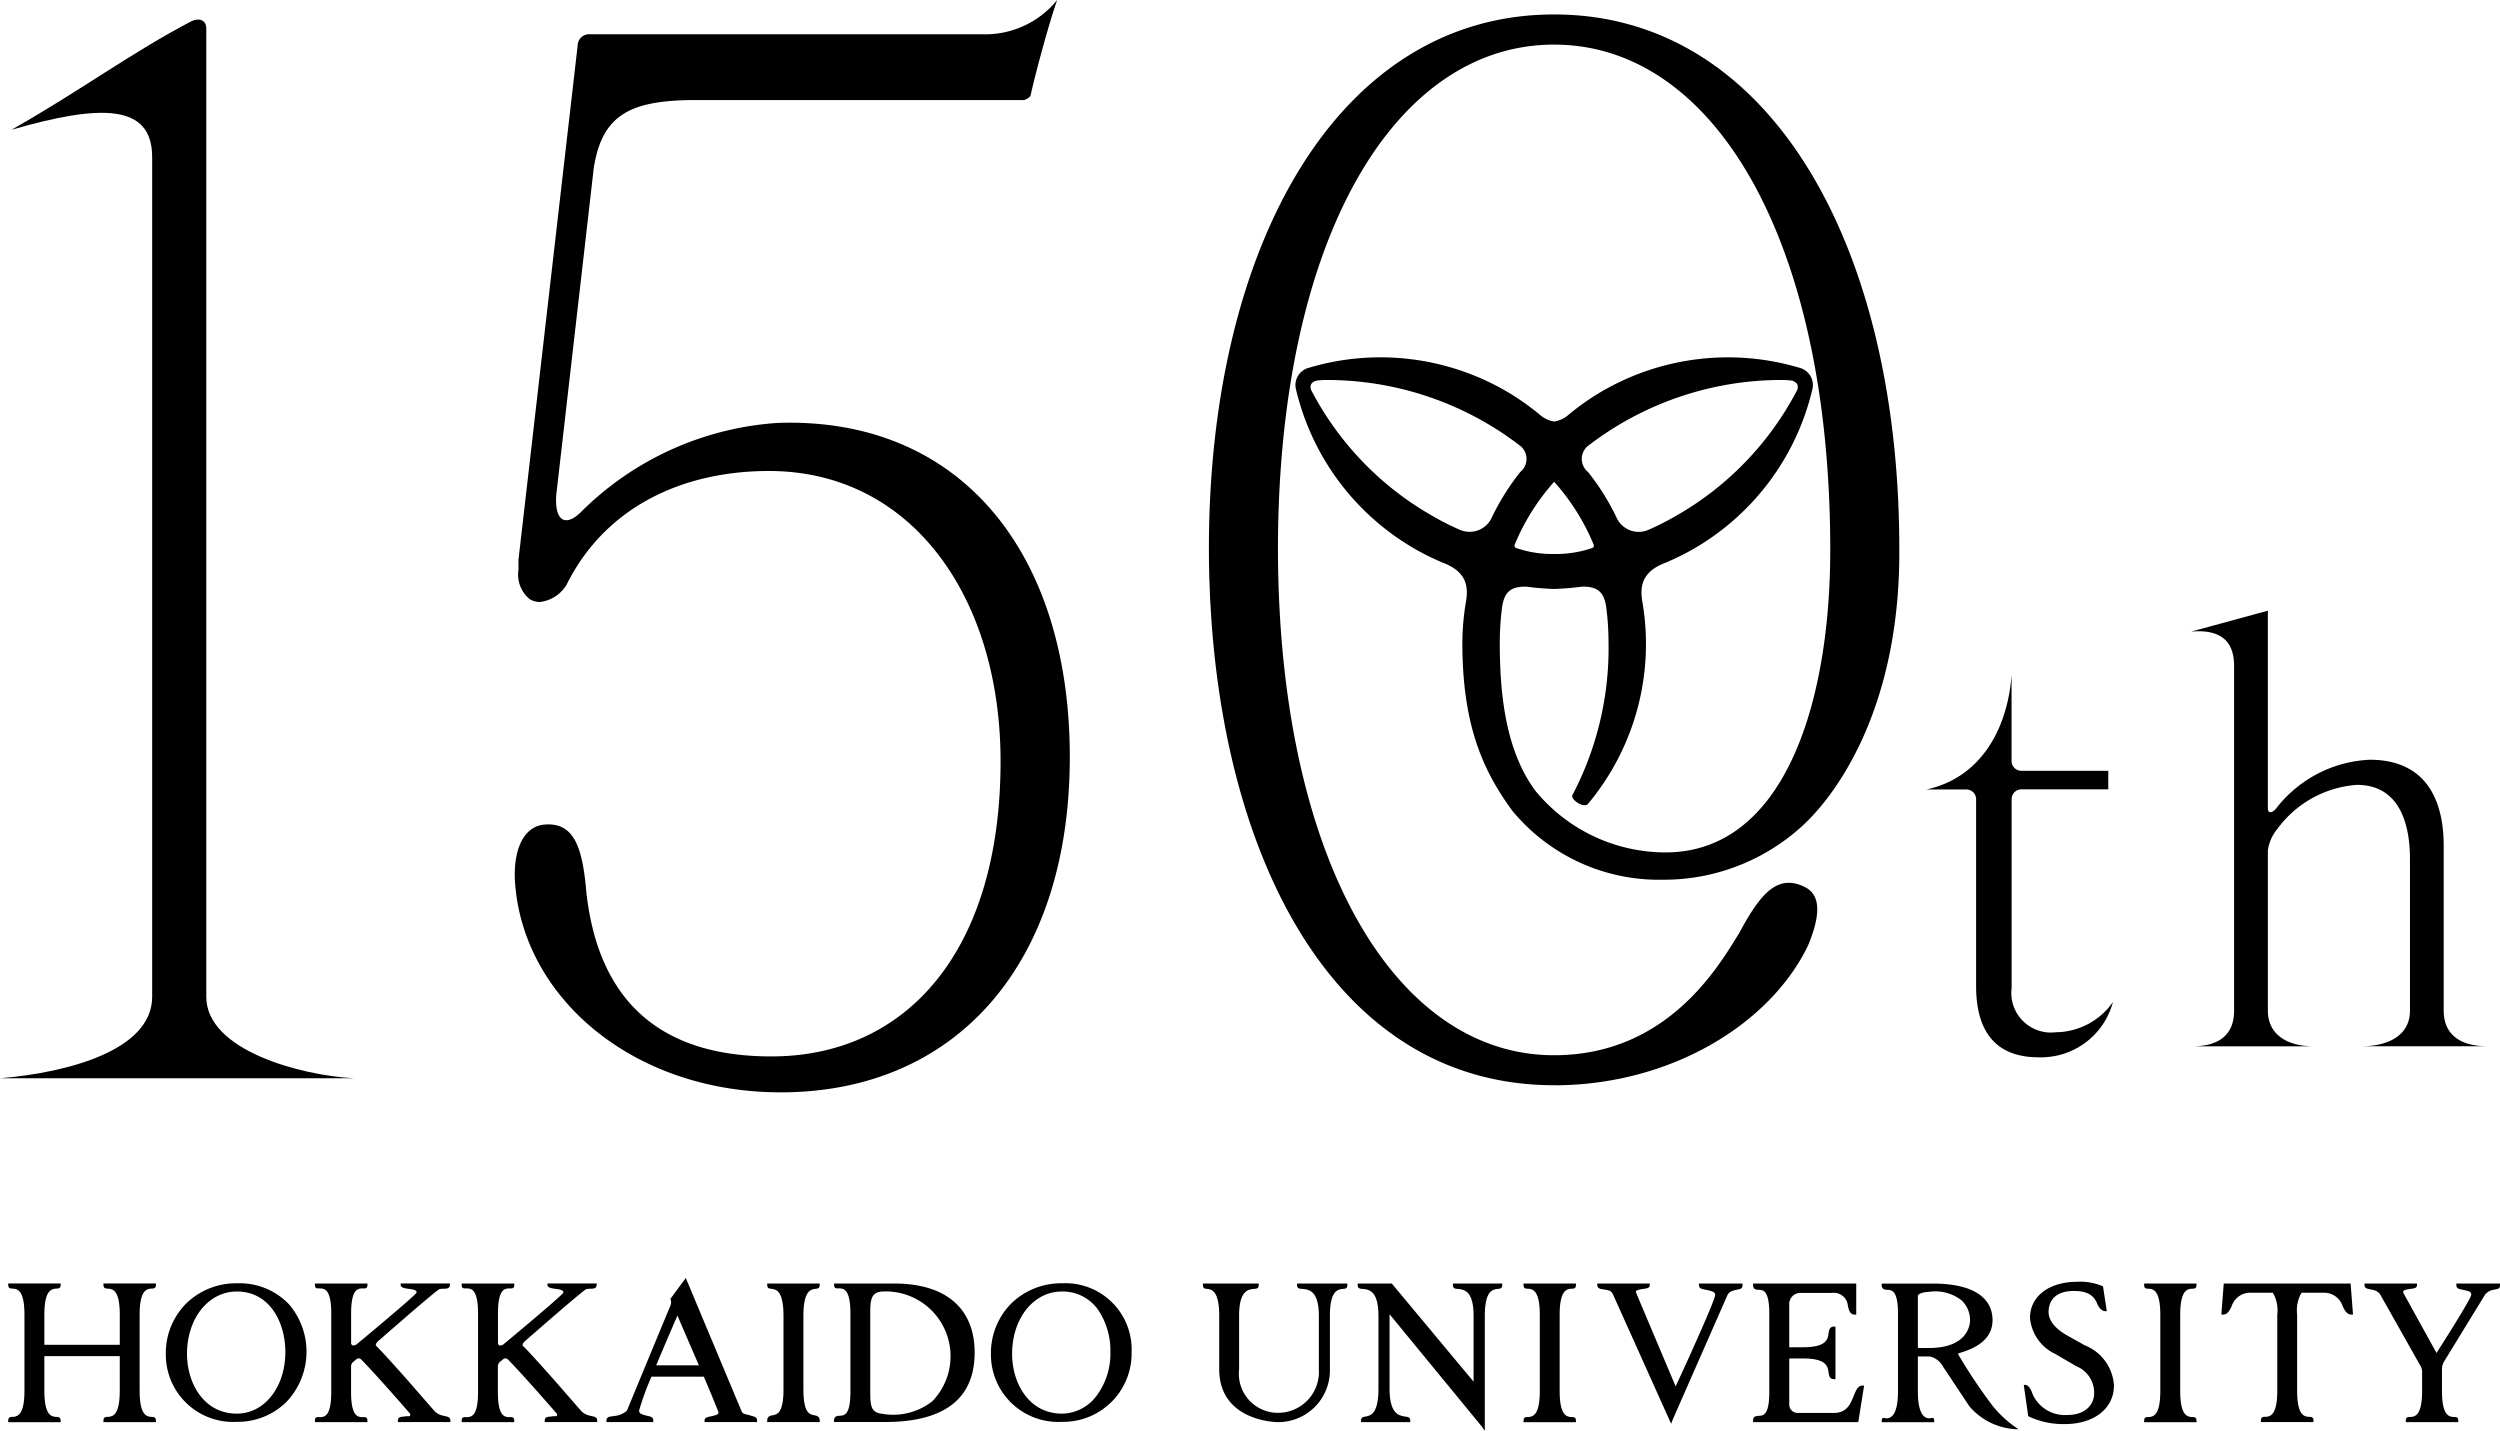 <svg xmlns="http://www.w3.org/2000/svg" width="128" height="73.258" viewBox="0 0 128 73.258">
  <g id="Logo_150th" transform="translate(64 36.629)">
    <g id="グループ_4244" data-name="グループ 4244" transform="translate(-64 -36.629)">
      <path id="パス_20603" data-name="パス 20603" d="M15.953,95.232a3.648,3.648,0,0,0-2.614,1.043,3.594,3.594,0,0,0-1.034,2.575,3.446,3.446,0,0,0,3.648,3.475,3.543,3.543,0,0,0,2.519-1.011,3.732,3.732,0,0,0,.146-5A3.488,3.488,0,0,0,15.953,95.232Zm-.012,6.673c-1.677,0-2.551-1.54-2.551-3.06,0-1.821,1.1-3.193,2.551-3.193,1.706,0,2.484,1.608,2.484,3.1C18.424,100.549,17.356,101.905,15.94,101.905Z" transform="translate(-3.815 -29.527)"/>
      <path id="パス_20604" data-name="パス 20604" d="M77.182,95.232a3.648,3.648,0,0,0-2.615,1.043,3.6,3.6,0,0,0-1.031,2.575,3.446,3.446,0,0,0,3.646,3.475,3.5,3.5,0,0,0,3.556-3.577A3.388,3.388,0,0,0,77.182,95.232Zm1.74,5.788a2.23,2.23,0,0,1-1.753.885c-1.674,0-2.549-1.54-2.549-3.06,0-1.821,1.1-3.193,2.549-3.193a2.213,2.213,0,0,1,1.859.945,3.716,3.716,0,0,1,.624,2.153A3.6,3.6,0,0,1,78.922,101.02Z" transform="translate(-22.8 -29.527)"/>
      <path id="パス_20605" data-name="パス 20605" d="M52.331,101.864c-.16-.052-.324-.046-.4-.175l-2.869-6.855-.789,1.074.015.038a.4.4,0,0,1,0,.264.049.049,0,0,1,0,.015c-.689,1.642-2.228,5.376-2.237,5.4a1.112,1.112,0,0,1-.635.275c-.2.038-.417.011-.417.239v.073H47.4v-.073c0-.221-.22-.217-.393-.266-.208-.056-.335-.1-.335-.252a14.269,14.269,0,0,1,.632-1.731h2.68c.408.938.73,1.756.73,1.756a.2.2,0,0,1,.022.085.069.069,0,0,1-.006.036c-.032.066-.17.1-.3.135-.19.051-.406.044-.406.238v.073h2.689v-.073C52.715,101.934,52.519,101.929,52.331,101.864Zm-4.784-2.555c.343-.822.738-1.745,1.087-2.55.243.566.686,1.592,1.1,2.55Z" transform="translate(-13.95 -29.403)"/>
      <path id="パス_20606" data-name="パス 20606" d="M64.968,95.247H61.894v.064c0,.233.167.178.289.184.232.012.548.09.548,1.288v4.009c0,1.2-.316,1.212-.548,1.225-.122.007-.289.013-.289.248v.073h1.6l1.01,0c3.043,0,4.588-1.2,4.588-3.555C69.092,96.554,67.658,95.247,64.968,95.247Zm1.963,6.023a3.239,3.239,0,0,1-2.611.64c-.544-.059-.573-.442-.573-1.118V96.784c0-.659.029-1.067.573-1.124a3.317,3.317,0,0,1,2.611,5.61Z" transform="translate(-19.19 -29.531)"/>
      <path id="パス_20607" data-name="パス 20607" d="M56.932,95.313c0,.225.155.19.28.213.222.039.555.165.555,1.373v3.784c0,1.206-.333,1.269-.555,1.31-.125.019-.28.05-.28.275v.073h2.69v-.073c0-.224-.157-.255-.281-.275-.222-.041-.555-.1-.555-1.31V96.9c0-1.208.333-1.334.555-1.373.124-.023.281.012.281-.213v-.066h-2.69Z" transform="translate(-17.652 -29.531)"/>
      <path id="パス_20608" data-name="パス 20608" d="M5.484,95.313c0,.228.166.186.287.2.219.026.55.128.55,1.33v1.541H2.459V96.841c0-1.2.333-1.3.551-1.33.118-.012.284.031.284-.2v-.066H.607v.066c0,.228.164.186.282.2.221.026.551.128.551,1.33v3.9c0,1.2-.33,1.3-.551,1.332-.118.013-.282-.034-.282.2v.073H3.294v-.073c0-.23-.166-.184-.284-.2-.219-.027-.551-.127-.551-1.332V98.964H6.32v1.776c0,1.2-.331,1.3-.55,1.332-.121.013-.287-.034-.287.2v.073H8.172v-.073c0-.23-.163-.184-.284-.2-.219-.027-.551-.127-.551-1.332v-3.9c0-1.2.331-1.3.551-1.33.121-.012.284.031.284-.2v-.066H5.484Z" transform="translate(-0.188 -29.531)"/>
      <path id="パス_20609" data-name="パス 20609" d="M29.935,102.013a.871.871,0,0,1-.424-.215l-1.449-1.66c-.617-.692-1.2-1.346-1.549-1.693a.069.069,0,0,1-.027-.057.351.351,0,0,1,.108-.179s2.994-2.626,3.155-2.674c.2-.055.531.055.531-.223v-.066H27.761v.066c0,.3.816.125.816.394,0,.108-3.029,2.619-3.029,2.619a.314.314,0,0,1-.24.095c-.053-.013-.077-.079-.085-.1h0V96.784c0-1.2.319-1.275.547-1.285.124-.008.29.049.29-.186v-.066H23.37v.066c0,.235.168.177.29.186.23.01.546.088.546,1.285V100.8c0,1.2-.316,1.276-.546,1.288-.122.006-.29-.051-.29.184v.073h2.688v-.073c0-.235-.166-.178-.29-.184-.228-.012-.547-.09-.547-1.288V99.464a.313.313,0,0,1,.121-.215l.157-.129a.178.178,0,0,1,.232.007c.7.71,2.2,2.421,2.458,2.724.075.082.067.111.067.111,0,.121-.155.066-.23.082-.181.04-.406-.014-.406.224v.073h2.687v-.073C30.307,102.057,30.12,102.066,29.935,102.013Z" transform="translate(-7.246 -29.531)"/>
      <path id="パス_20610" data-name="パス 20610" d="M40.829,102.013a.872.872,0,0,1-.426-.215l-1.449-1.66c-.617-.692-1.2-1.346-1.55-1.693a.08.08,0,0,1-.024-.057.342.342,0,0,1,.108-.179s2.994-2.626,3.155-2.674c.2-.055.529.055.529-.223v-.066h-2.52v.066c0,.3.818.125.818.394,0,.108-3.027,2.619-3.027,2.619a.315.315,0,0,1-.241.095c-.051-.013-.076-.079-.083-.1h0V96.784c0-1.2.317-1.275.546-1.285.123-.008.29.049.29-.186v-.066H34.261v.066c0,.235.168.177.29.186.23.01.548.088.548,1.285V100.8c0,1.2-.318,1.276-.548,1.288-.122.006-.29-.051-.29.184v.073H36.95v-.073c0-.235-.167-.178-.29-.184-.228-.012-.546-.09-.546-1.288V99.464a.32.32,0,0,1,.118-.215l.158-.129a.178.178,0,0,1,.232.007c.7.71,2.195,2.421,2.458,2.724.076.082.068.111.068.111,0,.121-.155.066-.23.082-.18.04-.406-.014-.406.224v.073H41.2v-.073C41.2,102.057,41.011,102.066,40.829,102.013Z" transform="translate(-10.623 -29.531)"/>
      <path id="パス_20611" data-name="パス 20611" d="M153.309,98.374l-.92-.514c-.35-.2-.941-.611-.941-1.2,0-.323.126-1.072,1.3-1.072.632,0,1,.194,1.18.63.2.49.5.4.5.4l-.193-1.265-.037-.017a2.935,2.935,0,0,0-1.279-.218c-1.449,0-2.422.744-2.422,1.848a2.254,2.254,0,0,0,1.278,1.839l1.1.639a1.461,1.461,0,0,1,.907,1.382c0,.553-.423,1.112-1.367,1.112a1.81,1.81,0,0,1-1.777-1.051c-.208-.622-.459-.478-.459-.478l.226,1.586.03.02a4.159,4.159,0,0,0,1.833.389c1.51,0,2.527-.795,2.527-1.979A2.361,2.361,0,0,0,153.309,98.374Z" transform="translate(-46.561 -29.491)"/>
      <path id="パス_20612" data-name="パス 20612" d="M94.088,95.323c0,.228.191.187.357.208.321.046.758.17.758,1.374v2.732a2.094,2.094,0,0,1-2.115,2.232,2,2,0,0,1-1.968-2.232V96.905c0-1.2.393-1.329.676-1.374.147-.021.328.021.328-.208V95.25H89.269v.073c0,.224.155.187.28.208.217.041.553.17.553,1.374v2.732c0,2.677,2.952,2.708,2.984,2.708a2.649,2.649,0,0,0,2.683-2.708V96.905c0-1.2.344-1.332.6-1.374.13-.021.293.018.293-.208V95.25H94.088Z" transform="translate(-27.678 -29.532)"/>
      <path id="パス_20613" data-name="パス 20613" d="M113.058,95.323c0,.23.159.18.282.194.219.027.552.132.552,1.334v3.9c0,1.2-.333,1.306-.552,1.33-.123.012-.282-.037-.282.195v.072h2.686v-.072c0-.231-.166-.182-.288-.195-.217-.024-.548-.13-.548-1.33v-3.9c0-1.2.33-1.307.548-1.334.122-.014.288.036.288-.194V95.25h-2.686Z" transform="translate(-35.054 -29.532)"/>
      <path id="パス_20614" data-name="パス 20614" d="M159.112,95.323c0,.23.16.18.283.194.217.027.546.132.546,1.334v3.9c0,1.2-.33,1.306-.546,1.33-.123.012-.283-.037-.283.195v.072h2.683v-.072c0-.231-.165-.182-.286-.195-.219-.024-.55-.13-.55-1.33v-3.9c0-1.2.331-1.307.55-1.334.121-.014.286.036.286-.194V95.25h-2.683Z" transform="translate(-49.333 -29.532)"/>
      <path id="パス_20615" data-name="パス 20615" d="M123.736,95.323c0,.224.235.214.445.263.244.058.388.1.388.25,0,.208-1.13,2.759-2.026,4.68l-2.011-4.761c-.023-.051-.03-.09-.017-.112.028-.059.174-.088.29-.107.186-.037.414-.013.414-.214V95.25H118.53v.073c0,.362.628.1.791.452l2.99,6.652.088-.223c.289-.65,2.788-6.344,2.8-6.372.1-.212.355-.233.486-.27s.284-.01.284-.238V95.25h-2.233Z" transform="translate(-36.75 -29.532)"/>
      <path id="パス_20616" data-name="パス 20616" d="M180.169,95.25v.073c0,.224.217.212.41.263.217.056.371.071.352.25s-1.136,1.97-1.61,2.705l-.165.262c-.114-.2-1.688-3.054-1.688-3.054a.186.186,0,0,1-.017-.076.066.066,0,0,1,0-.03c.029-.059.173-.088.291-.107.184-.037.415-.013.415-.214V95.25h-2.689v.073c0,.206.2.194.384.241a.66.66,0,0,1,.4.211l2.1,3.725a.6.6,0,0,1,.065.233v1.015c0,1.2-.33,1.306-.552,1.33-.118.012-.282-.037-.282.195v.072h2.687v-.072c0-.231-.166-.182-.287-.195-.219-.024-.549-.13-.549-1.33V99.585a.787.787,0,0,1,.1-.33l2.1-3.428a.7.7,0,0,1,.487-.266c.143-.039.284-.01.284-.238V95.25Z" transform="translate(-54.405 -29.532)"/>
      <path id="パス_20617" data-name="パス 20617" d="M105.622,95.323c0,.228.179.187.34.208.3.046.722.17.722,1.374l0,3.37-4.187-5.025h-1.748v.073c0,.228.184.187.344.208.3.046.72.17.72,1.374v3.728c0,1.209-.35,1.358-.6,1.416-.137.032-.29,0-.29.224v.072h2.518v-.072c0-.224-.179-.193-.336-.224-.306-.06-.724-.208-.724-1.416V96.82l4.731,5.76.146.21V96.905c0-1.2.345-1.332.593-1.374.135-.021.3.018.3-.208V95.25h-2.518Z" transform="translate(-31.236 -29.532)"/>
      <path id="パス_20618" data-name="パス 20618" d="M135.247,101c-.166.408-.352.873-1.005.873h-1.869a.425.425,0,0,1-.428-.418v-2.37h.707c1.206,0,1.265.415,1.306.717.024.161.051.344.279.344h.074V97.453h-.074c-.228,0-.255.182-.279.343-.041.3-.1.715-1.306.715h-.707V96.357a.573.573,0,0,1,.54-.628h1.643a.722.722,0,0,1,.819.676c.055.216.109.434.354.434h.073V95.25h-5.282v.073c0,.233.166.241.288.246.232.013.543.027.543,1.226V100.8c0,1.2-.311,1.21-.543,1.224-.123.006-.288.014-.288.248v.072h5.386l.3-1.869h-.086C135.457,100.476,135.36,100.716,135.247,101Z" transform="translate(-40.335 -29.532)"/>
      <path id="パス_20619" data-name="パス 20619" d="M164.965,95.247l-.123,1.591h.08c.235,0,.337-.2.444-.419a1,1,0,0,1,1.008-.7h1.105a1.785,1.785,0,0,1,.227,1.118v3.9c0,1.2-.331,1.308-.553,1.332-.119.012-.286-.037-.286.2v.072h2.692v-.072c0-.233-.164-.184-.284-.2-.221-.024-.553-.13-.553-1.332v-3.9a1.8,1.8,0,0,1,.226-1.118h1.1a1,1,0,0,1,1.009.7c.11.214.213.419.447.419h.079l-.123-1.591Z" transform="translate(-51.109 -29.531)"/>
      <path id="パス_20620" data-name="パス 20620" d="M145.3,101.491a28.024,28.024,0,0,1-1.718-2.567c-.033-.055-.03-.079-.028-.086a.045.045,0,0,1,.028-.021c1.162-.326,1.73-.883,1.73-1.7,0-.7-.4-1.866-3.066-1.866h-2.609v.073c0,.233.168.241.288.246.232.013.546.027.546,1.226v3.953c0,1.2-.33,1.373-.547,1.4-.122.012-.286-.1-.286.126v.072h2.687v-.072c0-.231-.166-.114-.284-.126-.221-.026-.553-.2-.553-1.4l0-1.731c0-.017,0-.03.01-.036h.591a1.007,1.007,0,0,1,.68.509l1.354,2.039a3.343,3.343,0,0,0,2.522,1.181A5.757,5.757,0,0,1,145.3,101.491Zm-3.246-2.943h-.519c-.041,0-.046-.039-.046-.065V95.874c0-.045.119-.177.572-.2a2.176,2.176,0,0,1,1.674.444,1.4,1.4,0,0,1,.426,1C144.161,97.352,144.056,98.549,142.054,98.549Z" transform="translate(-43.294 -29.532)"/>
      <path id="パス_20621" data-name="パス 20621" d="M107.385,55.9c5.889,0,11.011-3.065,12.992-7.134.669-1.6.662-2.608-.151-3.015-1.4-.7-2.28.33-3.37,2.366-1.018,1.634-3.633,6.244-9.472,6.244-8.211,0-14.12-10.153-14.138-25.944.018-15.79,5.927-25.8,14.138-25.8s14.14,10.042,14.14,25.873h0c0,7.881-2.372,15.487-8.44,15.487a8.639,8.639,0,0,1-6.636-3.129c-1.55-2.064-1.844-4.983-1.844-7.6a14.184,14.184,0,0,1,.13-1.914c.119-.613.359-.987,1.233-.963a.025.025,0,0,0,.012,0c.45.063.928.1,1.408.118h0c.481-.02.959-.055,1.409-.118a.023.023,0,0,0,.012,0c.874-.023,1.115.35,1.234.963a14.3,14.3,0,0,1,.13,1.914,16.164,16.164,0,0,1-1.846,7.788c-.132.206.557.693.788.464a12.772,12.772,0,0,0,2.769-10.478.085.085,0,0,0,0-.03c-.13-.94.272-1.521,1.3-1.882a.116.116,0,0,0,.036-.021,12.5,12.5,0,0,0,1.28-.639,12.821,12.821,0,0,0,6.1-8.145.915.915,0,0,0-.662-1.145,12.829,12.829,0,0,0-10.1,1.208,12.722,12.722,0,0,0-1.653,1.152.057.057,0,0,0-.016.01,1.454,1.454,0,0,1-.779.385h0a1.451,1.451,0,0,1-.778-.386.065.065,0,0,0-.017-.01,12.67,12.67,0,0,0-1.652-1.152,12.829,12.829,0,0,0-10.1-1.208.916.916,0,0,0-.663,1.145,12.822,12.822,0,0,0,6.1,8.145,12.359,12.359,0,0,0,1.28.639.121.121,0,0,0,.035.021c1.029.362,1.431.942,1.3,1.882a.072.072,0,0,0,0,.03,12.769,12.769,0,0,0-.206,2.225c0,4.122,1,6.474,2.554,8.593a9.731,9.731,0,0,0,7.714,3.536,10.494,10.494,0,0,0,6.931-2.571c1.819-1.55,5.233-6.083,5.172-14.39h0c0-15.438-6.565-27.341-17.674-27.341s-17.674,11.9-17.674,27.341q0,.7.019,1.4c0,.128.01.254.014.382.012.342.023.683.041,1.023.006.1.013.192.019.288.022.379.047.756.077,1.131l.006.065c1.049,12.723,6.844,23.194,17.5,23.194Zm1.737-32.738a16.235,16.235,0,0,1,9.712-3.373h.128a3.831,3.831,0,0,1,.52.023.451.451,0,0,1,.348.188.364.364,0,0,1-.014.33,15.789,15.789,0,0,1-6.273,6.461,12.961,12.961,0,0,1-1.283.649,1.245,1.245,0,0,1-1.691-.638,12.287,12.287,0,0,0-1.422-2.272.1.1,0,0,0-.014-.022A.861.861,0,0,1,109.122,23.159ZM107.388,25h0a11.314,11.314,0,0,1,2.026,3.226.133.133,0,0,1-.066.161,5.711,5.711,0,0,1-1.959.31h0a5.682,5.682,0,0,1-1.959-.31.134.134,0,0,1-.066-.161A11.327,11.327,0,0,1,107.388,25Zm-4.872,2.44a13.035,13.035,0,0,1-1.283-.649,15.792,15.792,0,0,1-6.272-6.461.364.364,0,0,1-.014-.33.452.452,0,0,1,.348-.188,3.821,3.821,0,0,1,.519-.023h.128a16.245,16.245,0,0,1,9.712,3.373.861.861,0,0,1-.01,1.345.077.077,0,0,0-.014.022,12.3,12.3,0,0,0-1.422,2.271A1.245,1.245,0,0,1,102.516,27.437Z" transform="translate(-27.815 -0.333)"/>
      <path id="パス_20622" data-name="パス 20622" d="M0,55.658H18.136c-2.741-.144-7.574-1.43-7.574-4.171V1.914c0-.466-.4-.567-.793-.361C6.738,3.14,4.148,5.072.591,7.094c4.622-1.339,7.2-1.313,7.2,1.4V51.487C7.791,54.228,3.463,55.369,0,55.658Z" transform="translate(0 -0.45)"/>
      <path id="パス_20623" data-name="パス 20623" d="M145.505,56.436v9.585c0,2.326,1.014,3.637,3.19,3.637a3.811,3.811,0,0,0,3.816-2.832,3.6,3.6,0,0,1-2.922,1.55,2.029,2.029,0,0,1-2.266-2.266V56.44a.5.5,0,0,1,.491-.5h4.458V54.99H147.82a.5.5,0,0,1-.5-.492V50.071c-.193,2.726-1.546,5.267-4.353,5.874h2.038A.5.5,0,0,1,145.505,56.436Z" transform="translate(-44.328 -15.525)"/>
      <path id="パス_20624" data-name="パス 20624" d="M171.324,67.619h6.44c-1.461,0-2.236-.66-2.236-1.823V57.333c0-2-.686-4.383-3.786-4.383a6.417,6.417,0,0,0-4.812,2.52l.006-.008c-.21.229-.408.247-.411-.022V45.318l-3.935,1.073c1.95-.181,2.206.954,2.206,1.759V65.8c0,1.282-.835,1.823-2.147,1.823h6.232c-1.4,0-2.355-.631-2.355-1.823V57.59a2.183,2.183,0,0,1,.488-1.1,5.531,5.531,0,0,1,4.074-2.254c2.176,0,2.713,2,2.713,3.786V65.8C173.8,67.078,172.666,67.619,171.324,67.619Z" transform="translate(-50.411 -14.051)"/>
      <path id="パス_20625" data-name="パス 20625" d="M51.333,54.089c-6.17,0-8.9-3.339-9.466-8.388-.194-2.3-.618-3.633-2.177-3.479-.905.09-1.541,1.04-1.487,2.77.3,5.988,5.974,10.936,13.615,10.936,8.974,0,14.8-6.565,14.8-17.169,0-10.46-5.6-17.43-14.962-17.106a15.74,15.74,0,0,0-9.994,4.49c-.807.849-1.433.614-1.338-.8l1.939-16.9.008.006c.454-2.625,1.945-3.282,4.955-3.326H64.262c.072,0,.36-.144.36-.288.289-1.3.989-3.825,1.349-4.834a4.738,4.738,0,0,1-3.844,1.753H42.069a.589.589,0,0,0-.649.576L38.39,28.66v.505a1.629,1.629,0,0,0,.577,1.514,1.039,1.039,0,0,0,.505.145,1.85,1.85,0,0,0,1.37-.866c2-4.04,6-5.843,10.369-5.843,7.337,0,11.862,6.492,11.862,14.861C63.073,48.715,58.246,54.089,51.333,54.089Z" transform="translate(-11.844)"/>
    </g>
  </g>
</svg>
